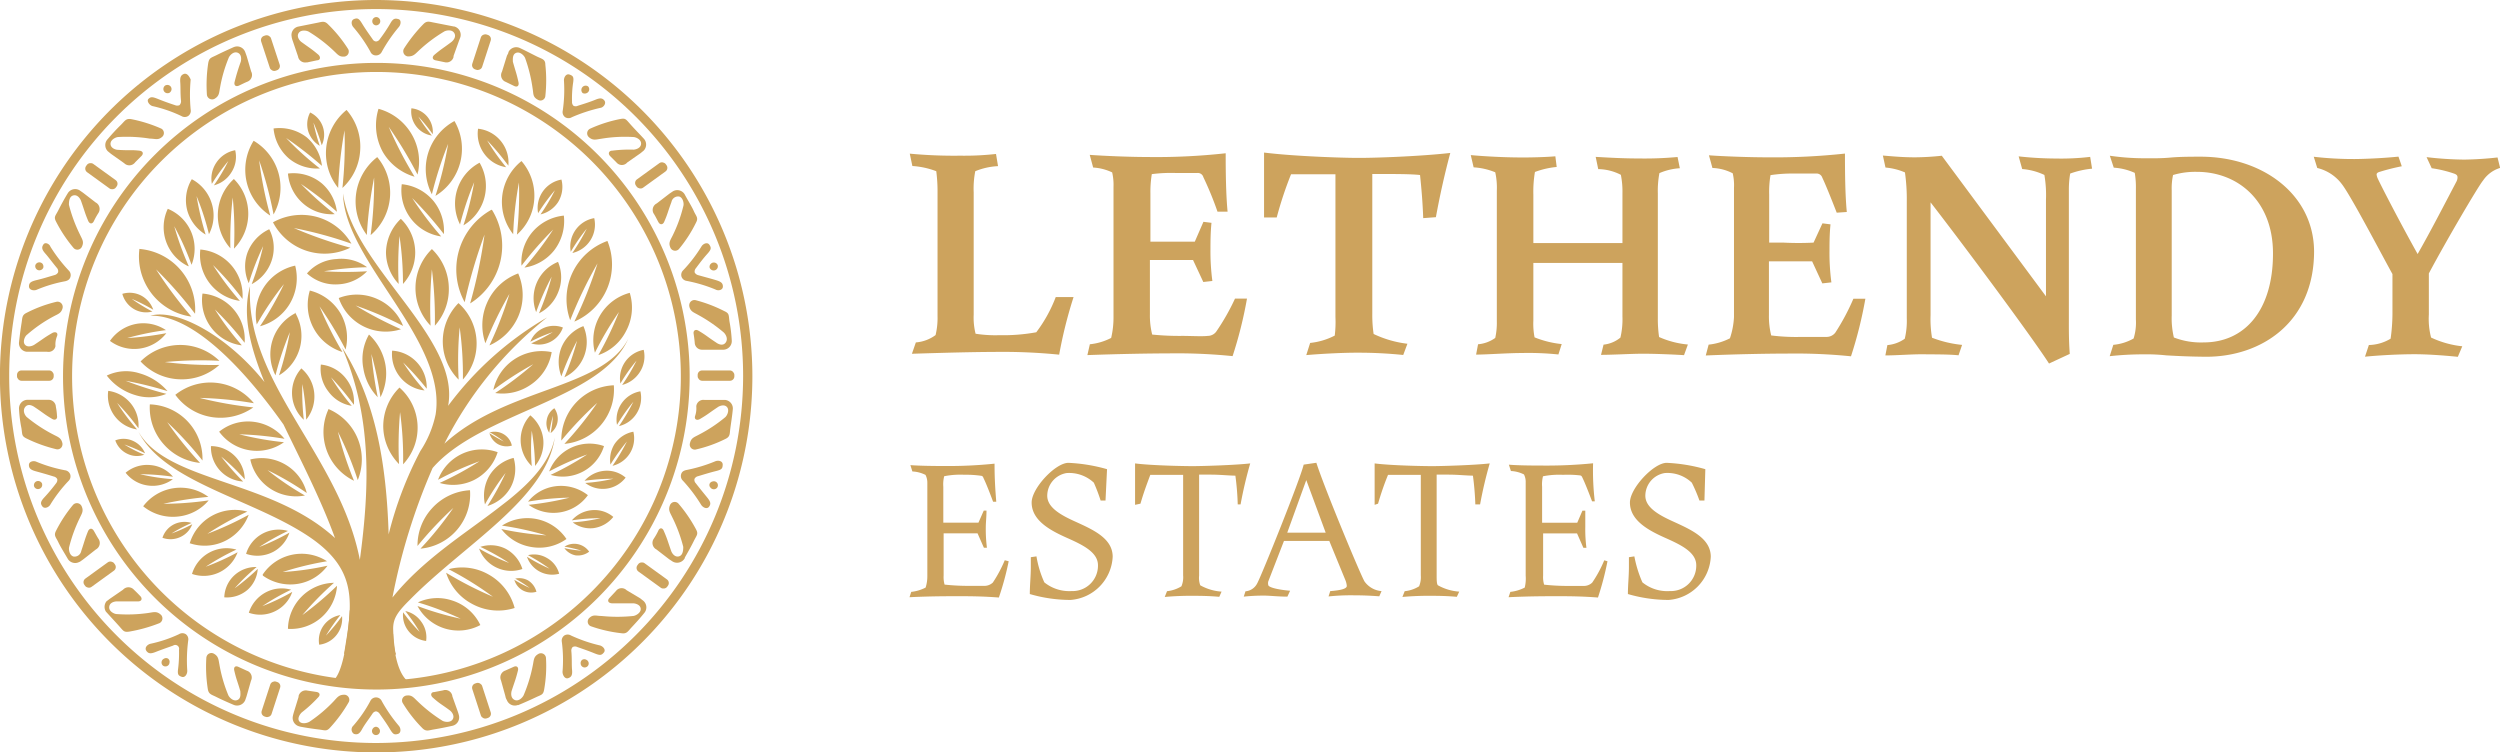 <svg xmlns="http://www.w3.org/2000/svg" viewBox="0 0 394.25 118.65"><defs><style>.cls-1{fill:#cda35d}</style></defs><g id="Слой_2"><g id="Layer_1"><g id="Слой_2-2"><g id="Layer_1-2"><path class="cls-1" d="M163.42 52.4a29.42 29.42 0 0 1-5.85.46 20.11 20.11 0 0 1-3.72-.23 10.41 10.41 0 0 1-.3-3V30.34a14.13 14.13 0 0 1 .25-3.34 10.77 10.77 0 0 1 3.59-.8l-.32-1.92a44.45 44.45 0 0 1-5.65.27 73.83 73.83 0 0 1-7.95-.32l.41 1.95a12.85 12.85 0 0 1 3.77.82 25.15 25.15 0 0 1 .2 3.36v19.48a11.55 11.55 0 0 1-.31 3 6 6 0 0 1-3.11 1.16l-.62 1.79c4.84-.16 10.08-.29 12.9-.29a89.84 89.84 0 0 1 10.32.43 70.9 70.9 0 0 1 2.27-9.08h-2.81a22.37 22.37 0 0 1-3.07 5.55zm28.37-.09a1.66 1.66 0 0 1-1.32.66c-.88.11-2.7 0-4 0a42.09 42.09 0 0 1-4.77-.21 12.28 12.28 0 0 1-.36-3.2V41h6.8l1.62 3.47 1.43-.16a35.34 35.34 0 0 1-.3-5c0-1 0-2.59.16-4.17l-1.27-.16-1.36 3.13h-7v-7.6a17.33 17.33 0 0 1 .22-3.05 23.75 23.75 0 0 1 3.77-.18h3.41a.9.9 0 0 1 .95.66 52.41 52.41 0 0 1 2.23 5.44h1.59c-.25-2.65-.3-6-.3-9.21a100.26 100.26 0 0 1-12.37.59c-2.7 0-7.05-.18-9.07-.34l.54 2a8 8 0 0 1 3 .77 8.7 8.7 0 0 1 .21 2.27v20.47a14.07 14.07 0 0 1-.37 3.36 9.34 9.34 0 0 1-3.36 1l-.39 1.71c4.79-.18 10-.27 12.78-.27a87 87 0 0 1 10.12.43 65.74 65.74 0 0 0 2.27-9.07h-1.89a35 35 0 0 1-2.97 5.22zm18.7.61a10.82 10.82 0 0 1-3.88 1.16L206 56c2.84-.25 6.4-.4 8.29-.38a68.81 68.81 0 0 1 7 .36l.66-1.77a17.09 17.09 0 0 1-5.33-1.54 20.23 20.23 0 0 1-.21-3.11V27.44H218c2 0 4.53 0 5.94.16.21 2 .41 4.22.5 6.8l2-.15c.61-3.36 1.38-6.81 2.27-10.13-4.84.55-12.17.8-14.66.78-2.09 0-9.78-.23-14.71-.84v10.23h2a58.41 58.41 0 0 1 2.26-6.81h7V50a17.54 17.54 0 0 1-.11 2.92zm31.32-2.38v-9.08h14.05v8.47a12.7 12.7 0 0 1-.32 3.31 5 5 0 0 1-2.66 1.11l-.4 1.61c1.88 0 4.83-.18 6.62-.18s4.84.12 6.47.23l.61-1.68a14.36 14.36 0 0 1-4.54-1.18 19.41 19.41 0 0 1-.2-2.95V30.5a15 15 0 0 1 .25-3.2 9.67 9.67 0 0 1 3.22-.77l-.36-1.77a56.63 56.63 0 0 1-6.11.23c-2.45 0-4.53-.12-6.8-.25l.4 1.93a8 8 0 0 1 3.57.9 13.52 13.52 0 0 1 .25 2.91v7.85h-14.05v-7.65a18.49 18.49 0 0 1 .25-3.56 13.37 13.37 0 0 1 3.43-.79l-.21-1.68c-1.47.13-4 .2-5.56.18-2.27 0-5.54-.16-7.78-.37l.45 1.93a10.58 10.58 0 0 1 3.41.78 11.31 11.31 0 0 1 .25 2.9v20.61a11 11 0 0 1-.25 2.61 5.43 5.43 0 0 1-2.71 1l-.31 1.63c1.68 0 5-.25 7.24-.25a45.87 45.87 0 0 1 5.74.23l.52-1.64A15.73 15.73 0 0 1 242 53.2a11.33 11.33 0 0 1-.19-2.66zm31 2.81a9.51 9.51 0 0 1-3.36 1l-.45 1.71c4.79-.21 10-.3 12.77-.3a87 87 0 0 1 10.13.43 65.87 65.87 0 0 0 2.27-9.08h-1.89a34.87 34.87 0 0 1-2.86 5.36 1.73 1.73 0 0 1-1.31.66h-4a31.58 31.58 0 0 1-4.79-.23 12.33 12.33 0 0 1-.36-3.2v-8.49h6.81l1.61 3.48 1.43-.16a35.42 35.42 0 0 1-.3-5c0-1 0-2.59.16-4.15l-1.27-.16-1.4 3.04a46.44 46.44 0 0 1-4.72 0H279v-7.58a15.7 15.7 0 0 1 .21-3.06 22.49 22.49 0 0 1 3.76-.25h3.41a.94.94 0 0 1 1 .66c.46.93 1.46 3.42 2.27 5.51l1.59-.11c-.25-2.63-.29-5.95-.29-9.21a104.34 104.34 0 0 1-12.37.59c-2.68 0-7.06-.16-9.08-.32l.55 2a7.5 7.5 0 0 1 3.2.84 8.21 8.21 0 0 1 .2 2.27V50a12.38 12.38 0 0 1-.64 3.35zM324.24 25a55.27 55.27 0 0 1-5.9-.34l.56 2a9.88 9.88 0 0 1 3.5.93 18.9 18.9 0 0 1 .25 3.9v15.24l-16.43-22.17a41.67 41.67 0 0 1-4.18.25c-1.84 0-3.22-.12-5.11-.28l.41 1.89a9.9 9.9 0 0 1 3.07.77 29.93 29.93 0 0 1 .29 4.54V50.2a12 12 0 0 1-.32 3.22 5.56 5.56 0 0 1-2.74 1l-.32 1.63c1.84 0 4.18-.2 6-.18s4 0 5.54.16l.56-1.64a18 18 0 0 1-4.74-1.13 17.71 17.71 0 0 1-.23-3.56V31.91c5.09 6.56 15.89 21.08 18.68 25.42l3.27-1.52c-.16-2.27-.14-3.91-.14-5.79V30a14.51 14.51 0 0 1 .21-2.63 14 14 0 0 1 3.45-.77l-.3-1.86a39.1 39.1 0 0 1-5.38.26zm22.87-.29c-1.43 0-3.31 0-4.83.14s-2.86.11-4.11.11a38.33 38.33 0 0 1-5.45-.4l.62 1.88a9.53 9.53 0 0 1 3.31.82 13.51 13.51 0 0 1 .18 2.54v20.58a8.44 8.44 0 0 1-.36 3 7.93 7.93 0 0 1-3.2 1l-.57 1.79a48.29 48.29 0 0 1 5.24-.29 29.73 29.73 0 0 1 3.68.16c1.88.11 3.77.2 6.31.22 8.69 0 17-5.42 17-16.65-.07-8.95-8.1-14.87-17.82-14.9zM347.5 54a11.85 11.85 0 0 1-4.68-.78 13 13 0 0 1-.34-3.47v-19.7a10.07 10.07 0 0 1 .21-2.45 12.27 12.27 0 0 1 3.76-.5c6.43 0 12 4.54 12 12.86.01 8.9-4.39 14.04-10.95 14.04zm46.36-29.17c-1.72.2-3.46.31-5.19.34a54.07 54.07 0 0 1-6-.39l.81 1.75a19 19 0 0 1 3.57.86c.41.16.5.32.5.61a1.47 1.47 0 0 1-.21.71c-1.93 3.68-4.08 7.85-6.08 11.35-2.93-5.25-5.92-11.06-6.33-12a2 2 0 0 1-.14-.53c0-.2.14-.34.55-.45a33.54 33.54 0 0 1 3.42-.86l-.52-1.52c-2.84.29-5.94.38-7 .38a54.12 54.12 0 0 1-6.36-.36l.55 1.77a6.87 6.87 0 0 1 3.86 2.52c1.47 1.88 6.33 11.21 8 14.21v6.35a29.06 29.06 0 0 1-.29 3.84 6.92 6.92 0 0 1-3.43 1l-.61 1.84c2.09-.21 5.29-.39 7.83-.39 1.84 0 4.33.16 6.81.41l.7-1.66a15.3 15.3 0 0 1-4.92-1.38 11.7 11.7 0 0 1-.35-3.63v-6.48c2.61-4.93 7.83-13.82 8.54-14.64a5 5 0 0 1 2.7-2zM159.07 88.51a45.14 45.14 0 0 1-1.55 5.72c-2.09-.16-3.86-.21-6.22-.21-1.86 0-4.53 0-7.87.16l.27-.84a6.48 6.48 0 0 0 2.27-.68 5.86 5.86 0 0 0 .27-1.86V76.09a2.65 2.65 0 0 0-.29-1.2 5.13 5.13 0 0 0-2.07-.54l-.31-1c1.4.11 3.63.14 5.42.14a71 71 0 0 0 7.85-.37c0 2.41.12 4.13.27 6h-.5c-.47-1.28-1.11-2.91-1.49-3.68-.12-.32-.21-.39-.41-.41a16.51 16.51 0 0 0-2.63-.16 13 13 0 0 0-3.18.23 5.14 5.14 0 0 0-.14 1.66v5.67h5.54l.84-1.91h.43c0 1-.11 1.93-.11 2.57a22.6 22.6 0 0 0 .18 3.29h-.48l-1-2.27h-5.35v6.65a4.33 4.33 0 0 0 .15 1.43 34.48 34.48 0 0 0 3.93.2h2.27a1.94 1.94 0 0 0 1.41-.52 20.51 20.51 0 0 0 1.88-3.52zm15.27-9.58h-.77a28 28 0 0 0-1.07-2.81 5.71 5.71 0 0 0-4.29-1.52 3.64 3.64 0 0 0-3.06 3.58c0 1.91 2.27 3.11 4.54 4.13 2.74 1.25 5.78 2.61 5.78 5.49a7.18 7.18 0 0 1-6.65 6.81 22.92 22.92 0 0 1-6.42-.93c0-1.43.16-2.81.16-4.24v-1.57l.89-.13a16.44 16.44 0 0 0 1.24 4.1 6.26 6.26 0 0 0 4.31 1.37 4 4 0 0 0 4.15-3.93v-.14c0-2-2.27-3.15-4.76-4.26s-5.7-2.68-5.7-5.63c0-2.27 3.77-6.26 5.79-6.26a26.31 26.31 0 0 1 6.1 1zm4.66.68v-6.53c2.64.34 7.77.43 9.08.43s6.54-.14 9.08-.43a66.21 66.21 0 0 0-1.52 6.46h-.45a42.15 42.15 0 0 0-.37-4.53c-.91 0-2.47-.16-3.79-.16h-1.93v15.93a3.43 3.43 0 0 0 .18 1.52 8 8 0 0 0 3.36 1l-.36.82c-1.5-.14-3-.16-3.9-.16a46.19 46.19 0 0 0-4.7.18l.36-.91a5.38 5.38 0 0 0 2.27-.77 3.61 3.61 0 0 0 .27-1.72V74.89h-5.18c-.66 1.77-1.07 2.88-1.55 4.54zm30.63 5.7h-7.15l-2.48 6.4a1.14 1.14 0 0 0 0 .52c0 .48 2.06.82 3.45.93l-.43.93c-1.34 0-2.82-.16-3.54-.16a28.61 28.61 0 0 0-3.34.16l.27-.84a2.28 2.28 0 0 0 1.85-1.25c.73-1.34 6.81-16.48 7.33-18.73l2-.29c1.27 4 7.06 17.9 7.61 18.74a3.68 3.68 0 0 0 2.67 1.5l-.36.82a50.92 50.92 0 0 0-4-.16 33.39 33.39 0 0 0-4 .18l.27-.84c1.63-.13 2.61-.36 2.61-.82a3 3 0 0 0-.23-.93zM203 84h6.06L206 75.71zm13.78-4.39v-6.53c2.65.34 7.76.43 9.08.43s6.53-.14 9.07-.43a66.21 66.21 0 0 0-1.52 6.46h-.75a44.73 44.73 0 0 0-.38-4.53c-.91 0-2.45-.16-3.79-.16h-1.93v15.93c0 .61 0 1.34.2 1.52a8 8 0 0 0 3.36 1l-.38.82c-1.48-.14-3-.16-3.88-.16a46.19 46.19 0 0 0-4.7.18l.36-.91a5.25 5.25 0 0 0 2.27-.77 3.73 3.73 0 0 0 .27-1.72V74.89h-5.17a43.49 43.49 0 0 0-1.57 4.54zm36.72 8.9a46.77 46.77 0 0 1-1.5 5.72c-2.09-.16-3.86-.21-6.22-.21-1.89 0-4.54 0-7.88.16l.28-.84a6.48 6.48 0 0 0 2.27-.68 5.94 5.94 0 0 0 .15-1.88V76.09a2.56 2.56 0 0 0-.27-1.27 5.08 5.08 0 0 0-2.06-.54l-.32-1c1.38.12 3.63.14 5.42.14a73.71 73.71 0 0 0 7.86-.36 40.64 40.64 0 0 0 .27 6h-.43c-.48-1.27-1.12-2.91-1.5-3.68-.14-.32-.21-.38-.41-.41a16.86 16.86 0 0 0-2.66-.09 13 13 0 0 0-3.17.23 5.14 5.14 0 0 0-.14 1.66v5.67h5.54l.82-1.91h.45v2.57a22.6 22.6 0 0 0 .18 3.29h-.48l-1-2.27h-5.35v6.65a4.09 4.09 0 0 0 .16 1.43 34.19 34.19 0 0 0 3.92.2h2.27a1.89 1.89 0 0 0 1.39-.52 19.26 19.26 0 0 0 1.9-3.52zm15.29-9.58H268a24 24 0 0 0-1.2-2.81 5.57 5.57 0 0 0-4.27-1.52 3.64 3.64 0 0 0-3.06 3.58c0 1.91 2.27 3.11 4.54 4.13 2.72 1.25 5.78 2.61 5.78 5.49a7.18 7.18 0 0 1-6.64 6.81 22.93 22.93 0 0 1-6.43-.93c0-1.43.16-2.81.16-4.24v-1.57l.86-.13a18.38 18.38 0 0 0 1.27 4.1 6.21 6.21 0 0 0 4.34 1.37 4 4 0 0 0 4.15-3.93v-.14c0-2-2.27-3.15-4.76-4.26s-5.7-2.68-5.7-5.63c0-2.27 3.77-6.26 5.79-6.26a26.31 26.31 0 0 1 6.1 1zM9.94 59.3A49.41 49.41 0 1 0 59.37 9.92 49.45 49.45 0 0 0 9.94 59.3zm49.38-47.95A48 48 0 1 1 11.37 59.3a48 48 0 0 1 47.95-47.95z"/><path class="cls-1" d="M59.32 0a59.33 59.33 0 1 0 59.33 59.32A59.38 59.38 0 0 0 59.32 0zm0 117.17a57.87 57.87 0 1 1 57.87-57.87 57.93 57.93 0 0 1-57.87 57.87z"/><path class="cls-1" d="M59.3 4a.69.69 0 0 0 .57-.31.66.66 0 0 0-.22-.91.63.63 0 0 0-.33-.09.65.65 0 0 0-.61.7.65.65 0 0 0 .09.3.62.62 0 0 0 .5.31zm-7.56-.16c-.59-.62-1-.37-1.79-.23L47 4.2a1.35 1.35 0 0 0-1 1.61v.05a3.73 3.73 0 0 0 .18.63L47 8.9a1.13 1.13 0 0 0 1.3.94h.15L50 9.51c.52 0 .61-.52.2-.89-1.13-.95-1.2-.93-2.67-2-.28-.2-.8-.84-.43-1.41s1.29-.4 1.61-.2a23.1 23.1 0 0 1 3.92 3c.62.57.87 1 1.71.91a.79.79 0 0 0 .66-.84.66.66 0 0 0-.11-.36 21.21 21.21 0 0 0-3.15-3.88z"/><path class="cls-1" d="M62.77 3c-.54-.16-.84 0-1.25.75a24.56 24.56 0 0 1-1.63 2.43.74.74 0 0 1-.57.36.66.66 0 0 1-.56-.36c-.66-.93-1.14-1.61-1.64-2.43s-.72-.96-1.27-.75-.45.91-.14 1.27a22.83 22.83 0 0 1 2.71 3.9.92.92 0 0 0 .88.57 1 1 0 0 0 .91-.57 24.09 24.09 0 0 1 2.68-3.9c.36-.41.43-1.18-.12-1.27zm8.81 1.18l-3-.59c-.84-.14-1.23-.39-1.82.22a24 24 0 0 0-3.06 3.86.83.83 0 0 0 .3 1.12.8.8 0 0 0 .34.11c.84 0 1.09-.34 1.7-.91A23.18 23.18 0 0 1 70 5c.31-.21 1.25-.41 1.63.2s-.16 1.2-.45 1.43c-1.46 1.09-1.55 1.07-2.66 2-.43.36-.34.8.21.89l1.4.29A1.14 1.14 0 0 0 71.52 9a.75.75 0 0 0 0-.16l.86-2.4c.08-.2.16-.41.23-.61a1.36 1.36 0 0 0-1-1.66zM26.8 14.57a.67.67 0 0 0 .25-.59.65.65 0 0 0-.72-.58.63.63 0 0 0-.3.1.68.68 0 0 0-.14.93.66.66 0 0 0 .93.14zm-6.1 4.22c-.84-.14-1 .27-1.59.86A30.69 30.69 0 0 0 17 21.92a1.37 1.37 0 0 0 0 1.93l.5.41 2.09 1.48a1.13 1.13 0 0 0 1.6 0 .53.53 0 0 0 .12-.14l1-1c.39-.4.21-.79-.34-.84-1.47-.16-1.52 0-3.36-.13-.36 0-1.16-.25-1.18-.93s.84-1.07 1.2-1.09a22.93 22.93 0 0 1 5 .25c.82 0 1.28.29 1.91-.25a.8.8 0 0 0 .14-1.12.7.7 0 0 0-.32-.24 22.28 22.28 0 0 0-4.66-1.46z"/><path class="cls-1" d="M29 11.66c-.52.21-.63.57-.57 1.37s0 1.77.12 2.9a.88.88 0 0 1-.25.66.89.89 0 0 1-.68 0c-1.09-.36-1.86-.64-2.75-1s-1.11-.32-1.45 0 .13 1 .63 1.14a21.37 21.37 0 0 1 4.54 1.56 1 1 0 0 0 1.09 0 1 1 0 0 0 .39-1 25 25 0 0 1 0-4.74c-.18-.43-.54-1.07-1.07-.89zm7.88-4.24c-.91.41-1.82.82-2.72 1.27S33 9.1 32.84 9.94a22.79 22.79 0 0 0-.21 5 .82.82 0 0 0 .9.73.73.73 0 0 0 .35-.12c.71-.43.66-.91.82-1.72a22.41 22.41 0 0 1 1.36-4.7c.14-.37.75-1.07 1.41-.82s.59 1.07.5 1.43a30.31 30.31 0 0 0-.97 3.17c-.14.53.18.82.68.59s.87-.43 1.31-.61a1.14 1.14 0 0 0 .69-1.45.77.77 0 0 0-.07-.16l-.71-2.43-.22-.61A1.36 1.36 0 0 0 37 7.38zM6.83 42.21a.75.75 0 0 0-.14-.63.67.67 0 0 0-1.11.22.66.66 0 0 0 .46.81.65.65 0 0 0 .31 0 .66.66 0 0 0 .48-.4zm-2.61 7.11c-.77.36-.68.77-.82 1.63s-.29 2-.4 3a1.36 1.36 0 0 0 1.18 1.52h3.24a1.11 1.11 0 0 0 1.32-.85.5.5 0 0 0 0-.12A3.47 3.47 0 0 1 9 53c.21-.57-.29-.75-.77-.48-1.29.75-1.27.82-2.81 1.84-.3.2-1.07.48-1.48 0s0-1.36.34-1.59a22.19 22.19 0 0 1 4.18-2.88c.73-.39 1.2-.5 1.41-1.3a.83.83 0 0 0-.63-1 .91.91 0 0 0-.33 0 20.79 20.79 0 0 0-4.69 1.73z"/><path class="cls-1" d="M6.83 38.58c-.32.48-.18.84.34 1.43S8.28 41.42 9 42.28a.78.78 0 0 1 .16.66.84.84 0 0 1-.53.43c-1.09.32-1.88.57-2.81.79s-1.25.43-1.25 1 .73.73 1.18.55a21.78 21.78 0 0 1 4.54-1.36c.57-.14.73-.39.82-.69a1 1 0 0 0-.27-1 23.93 23.93 0 0 1-2.89-3.76c-.17-.48-.87-.77-1.12-.32zm3.81-8.03c-.52.86-1 1.74-1.45 2.63s-.75 1-.34 1.79a22 22 0 0 0 2.75 4.13.79.79 0 0 0 1.34-.25c.34-.75 0-1.13-.34-1.88a23.47 23.47 0 0 1-1.73-4.68c0-.36 0-1.29.68-1.47s1.11.52 1.23.86c.61 1.73.56 1.79 1.13 3.16.23.5.66.54.91 0a11.54 11.54 0 0 1 .7-1.25 1.16 1.16 0 0 0-.31-1.59l-.12-.07-2-1.54-.56-.39a1.37 1.37 0 0 0-1.86.5zM6.65 76.3a.68.68 0 0 0-.5-.43.65.65 0 0 0-.78.5.65.65 0 0 0 0 .31.65.65 0 0 0 .84.41.66.66 0 0 0 .41-.84zm2.18 7.42c-.39.75 0 1 .36 1.77s1 1.77 1.48 2.61a1.36 1.36 0 0 0 1.85.51h.05l.55-.39 2-1.57a1.15 1.15 0 0 0 .48-1.56.41.41 0 0 0-.07-.11c-.31-.5-.43-.75-.72-1.25s-.68-.43-.91 0c-.55 1.36-.5 1.43-1.09 3.17a1.08 1.08 0 0 1-1.2.87c-.66-.16-.8-1.12-.71-1.48a23.27 23.27 0 0 1 1.66-4.56c.34-.75.66-1.13.32-1.88a.82.82 0 0 0-1.07-.44.86.86 0 0 0-.29.21 21.49 21.49 0 0 0-2.69 4.1z"/><path class="cls-1" d="M4.56 73.33c0 .56.34.79 1.11 1s1.73.48 2.82.82a.82.82 0 0 1 .54.4.82.82 0 0 1-.18.66A27.7 27.7 0 0 1 7 78.43c-.64.68-.64 1-.32 1.43s1 .16 1.25-.27a22.25 22.25 0 0 1 2.88-3.75 1 1 0 0 0 .27-1 1 1 0 0 0-.84-.68A23.05 23.05 0 0 1 5.7 72.8c-.41-.18-1.14-.04-1.14.53zM3 64.52a20.51 20.51 0 0 0 .38 3c.16 1 0 1.24.8 1.63a22.46 22.46 0 0 0 4.65 1.68.79.79 0 0 0 1-.59.74.74 0 0 0 0-.39c-.2-.81-.68-.93-1.4-1.31a23.31 23.31 0 0 1-4.16-2.73c-.29-.22-.77-1-.31-1.61s1.18-.22 1.49 0c1.5 1 1.5 1.11 2.77 1.86.48.3.87 0 .77-.47a9.14 9.14 0 0 0-.18-1.43 1.14 1.14 0 0 0-1.16-1.11H4.27A1.36 1.36 0 0 0 3 64.52zm23.51 39.35a.61.61 0 0 0-.64 0 .66.66 0 0 0-.34.87.61.61 0 0 0 .18.24.66.66 0 0 0 .92-.17.67.67 0 0 0 .1-.3.62.62 0 0 0-.22-.64zm6.26 4.79c.14.84.57.86 1.34 1.25s1.82.86 2.75 1.25a1.39 1.39 0 0 0 1.81-.74l.21-.61.7-2.46a1.13 1.13 0 0 0-.5-1.52l-.16-.06-1.29-.59c-.5-.25-.82 0-.68.59.34 1.45.43 1.45.95 3.22 0 .34.16 1.16-.48 1.41s-1.29-.44-1.43-.8a22.56 22.56 0 0 1-1.38-4.76c-.16-.82-.14-1.32-.84-1.73a.8.8 0 0 0-1.1.23.91.91 0 0 0-.13.38 22.74 22.74 0 0 0 .23 4.94z"/><path class="cls-1" d="M23.1 102.67c.34.45.73.43 1.46.14s1.67-.62 2.74-1a.61.61 0 0 1 .93.66 20.35 20.35 0 0 1-.13 2.9c-.14 1 0 1.16.54 1.36s.93-.45.89-1a24 24 0 0 1 .15-4.72 1 1 0 0 0-.38-1 1 1 0 0 0-1.07 0 20.72 20.72 0 0 1-4.54 1.52c-.43.12-.97.6-.59 1.14zm-6.4-6.22c.68.75 1.36 1.48 2.07 2.27s.75 1 1.59.89a24.17 24.17 0 0 0 4.79-1.34.83.83 0 0 0 .39-1.09.71.71 0 0 0-.21-.27c-.62-.55-1.09-.37-1.91-.25a22.94 22.94 0 0 1-5 .18c-.36 0-1.25-.39-1.2-1.11s.84-.89 1.2-.89h3.36c.54 0 .73-.43.34-.84s-.59-.61-1-1a1.15 1.15 0 0 0-1.63-.09.38.38 0 0 0-.09.09l-2.11 1.45-.5.38a1.42 1.42 0 0 0-.09 1.62zm42.6 18.16a.65.65 0 0 0-.54.34.63.63 0 0 0 .19.87.56.56 0 0 0 .33.1.62.62 0 0 0 .64-.62.6.6 0 0 0-.1-.35.67.67 0 0 0-.52-.34zm7.29.2c.59.61 1 .36 1.79.23s2-.36 3-.59a1.36 1.36 0 0 0 1-1.61 6.13 6.13 0 0 0-.18-.61l-.86-2.41a1.11 1.11 0 0 0-1.25-1 .65.65 0 0 0-.2.05l-1.41.27c-.55 0-.64.52-.21.88 1.12 1 1.21.93 2.66 2 .3.22.82.86.45 1.43s-1.31.4-1.63.2a23.59 23.59 0 0 1-3.9-3.06c-.62-.57-.87-1-1.68-.91a.8.8 0 0 0-.77.82.79.79 0 0 0 .13.4 21.18 21.18 0 0 0 3.06 3.91z"/><path class="cls-1" d="M55.83 115.74c.54.16.86 0 1.27-.75s1-1.49 1.63-2.43a.76.76 0 0 1 .57-.38.84.84 0 0 1 .57.38c.66.94 1.13 1.59 1.63 2.43s.71.91 1.25.75.48-.91.14-1.29a23.5 23.5 0 0 1-2.68-3.88 1 1 0 0 0-.91-.59 1 1 0 0 0-.91.59 20.63 20.63 0 0 1-2.68 3.88.81.81 0 0 0 .12 1.29zm-8.56-1.16c1 .19 2 .34 3 .46s1.22.34 1.79-.3a22.17 22.17 0 0 0 2.93-4 .8.8 0 0 0-.31-1.08.7.7 0 0 0-.4-.1c-.81 0-1.06.38-1.63 1a22.42 22.42 0 0 1-3.79 3.22c-.32.23-1.23.48-1.64 0s.12-1.22.39-1.45a20.61 20.61 0 0 0 2.54-2.33c.41-.38.3-.79-.24-.88l-1.41-.21a1.17 1.17 0 0 0-1.41.84.68.68 0 0 0 0 .14l-.75 2.43c-.06.21-.12.42-.16.63a1.37 1.37 0 0 0 1.07 1.61zm44.55-10.53a.63.63 0 0 0-.25.59.64.64 0 0 0 .66.62.7.7 0 0 0 .34-.12.62.62 0 0 0 .15-.88.66.66 0 0 0-.29-.23.63.63 0 0 0-.61.02zM98 99.86c.84.13 1-.28 1.59-.91s1.37-1.48 2-2.27a1.36 1.36 0 0 0-.12-1.92l-.52-.41-2.13-1.27a1.12 1.12 0 0 0-1.58 0l-.13.15-1 1.07c-.38.41-.2.79.36.84h3.34c.36 0 1.18.2 1.23.86s-.82 1.11-1.18 1.14a24.57 24.57 0 0 1-5 0c-.81 0-1.27-.28-1.88.27a.8.8 0 0 0-.12 1.12.79.79 0 0 0 .35.24A21.76 21.76 0 0 0 98 99.86z"/><path class="cls-1" d="M89.62 106.94c.55-.19.66-.57.59-1.34s0-1.8-.11-2.93a.79.79 0 0 1 .22-.64.81.81 0 0 1 .71 0c1.06.37 1.84.64 2.72 1s1.11.32 1.48-.13-.16-1-.64-1.12a23.65 23.65 0 0 1-4.54-1.56 1 1 0 0 0-1.06 0 1 1 0 0 0-.39 1 21.89 21.89 0 0 1 .11 4.72c0 .54.39 1.2.91 1zm-7.9 4.26c.93-.38 1.84-.79 2.75-1.22s1.2-.39 1.34-1.23a21 21 0 0 0 .29-5 .79.79 0 0 0-.84-.73.71.71 0 0 0-.38.12c-.71.41-.68.89-.84 1.7a23.26 23.26 0 0 1-1.45 4.77c-.14.34-.78 1.07-1.43.77s-.57-1.07-.48-1.41c.57-1.74.63-1.77 1-3.22.13-.52-.18-.82-.68-.59l-1.32.59a1.14 1.14 0 0 0-.72 1.43l.06.16.68 2.45a1.63 1.63 0 0 0 .23.61 1.34 1.34 0 0 0 1.73.78zm30.19-34.92a.56.56 0 0 0 .13.61.66.66 0 0 0 .96.11.56.56 0 0 0 .18-.27.63.63 0 0 0-.77-.81.65.65 0 0 0-.5.36zm2.49-7.06c.77-.36.66-.8.77-1.64s.3-2 .39-3a1.35 1.35 0 0 0-1.19-1.51h-3.26a1.13 1.13 0 0 0-1.3.94 1 1 0 0 0 0 .17 3.62 3.62 0 0 1-.19 1.41c-.18.57.3.77.78.48 1.27-.75 1.27-.84 2.79-1.86.29-.21 1.06-.5 1.47 0s0 1.36-.32 1.61a22.93 22.93 0 0 1-4.15 2.74c-.72.39-1.2.5-1.38 1.32a.79.79 0 0 0 .56 1 .74.74 0 0 0 .39 0 20.77 20.77 0 0 0 4.64-1.66z"/><path class="cls-1" d="M111.84 79.88c.32-.45.18-.81-.32-1.43s-1.13-1.38-1.81-2.26a.74.74 0 0 1-.19-.66.8.8 0 0 1 .55-.43c1.06-.32 1.86-.57 2.79-.8s1.09-.38 1.11-1-.7-.75-1.18-.55a23.77 23.77 0 0 1-4.54 1.37c-.59.13-.75.38-.84.68a1 1 0 0 0 .28 1 24.15 24.15 0 0 1 2.85 3.76c.3.51.98.8 1.3.32zM108 87.92c.49-.86 1-1.75 1.43-2.63s.74-1.05.34-1.8a22.4 22.4 0 0 0-2.77-4.06.79.79 0 0 0-1.12-.08.77.77 0 0 0-.22.31c-.32.77 0 1.16.34 1.88a23.1 23.1 0 0 1 1.75 4.7c0 .36 0 1.32-.68 1.5s-1.12-.53-1.23-.87c-.61-1.72-.57-1.79-1.16-3.15-.2-.5-.63-.57-.88 0a8.84 8.84 0 0 1-.71 1.25 1.17 1.17 0 0 0 .31 1.61l.12.07 2 1.54.55.36A1.38 1.38 0 0 0 108 88zm3.91-45.71a.68.68 0 0 0 .5.43.66.66 0 0 0 .78-.5.8.8 0 0 0 0-.31.66.66 0 0 0-.85-.39.68.68 0 0 0-.26.18.64.64 0 0 0-.17.59zm-2.14-7.12c.41-.75 0-1-.34-1.77s-1-1.8-1.45-2.66a1.36 1.36 0 0 0-1.86-.49l-.55.37-2 1.54a1.14 1.14 0 0 0-.53 1.52 1.4 1.4 0 0 0 .1.16c.3.5.41.75.68 1.25s.71.43.91 0c.59-1.36.52-1.43 1.16-3.16a1.07 1.07 0 0 1 1.2-.86c.64.16.79 1.14.68 1.48a22.29 22.29 0 0 1-1.7 4.69c-.36.73-.68 1.12-.36 1.86a.81.81 0 0 0 1.06.46.75.75 0 0 0 .3-.21 20.71 20.71 0 0 0 2.7-4.18z"/><path class="cls-1" d="M114 45.18c0-.56-.34-.77-1.09-1s-1.72-.48-2.81-.79a.86.86 0 0 1-.55-.43.83.83 0 0 1 .19-.66c.68-.91 1.18-1.57 1.81-2.27s.64-.95.32-1.43-1-.16-1.25.27a22.78 22.78 0 0 1-2.88 3.75 1 1 0 0 0-.27 1 1 1 0 0 0 .84.68 23.16 23.16 0 0 1 4.53 1.36c.43.25 1.16.09 1.16-.48zm1.4 8.52a23.29 23.29 0 0 0-.36-3c-.14-1 0-1.27-.8-1.63a22.17 22.17 0 0 0-4.53-1.73.82.82 0 0 0-1 .64.87.87 0 0 0 0 .36c.18.8.68.91 1.39 1.32a23.93 23.93 0 0 1 4 2.74c.29.25.79 1 .34 1.62s-1.21.22-1.5 0c-1.52-1-1.52-1.12-2.79-1.87-.48-.29-.84 0-.77.46s.13.86.18 1.43a1.14 1.14 0 0 0 1.16 1.11h3.38a1.36 1.36 0 0 0 1.3-1.45zM91.89 14.68a.72.72 0 0 0 .64 0 .66.66 0 0 0 .34-.86.6.6 0 0 0-.14-.2.67.67 0 0 0-.94.2.56.56 0 0 0-.1.27.65.65 0 0 0 .2.59zM86 10.19c0-.86-.54-.89-1.31-1.27S82.9 8 82 7.58a1.36 1.36 0 0 0-1.82.64c0 .21-.18.41-.25.61l-.77 2.48a1.13 1.13 0 0 0 .45 1.54l.16.07 1.29.63c.5.25.82 0 .71-.56-.32-1.46-.39-1.48-.89-3.25 0-.34-.11-1.18.53-1.41s1.27.48 1.4.82A24 24 0 0 1 84 14c.14.79 0 1.29.8 1.72a.77.77 0 0 0 1.2-.58 22.75 22.75 0 0 0 0-4.95z"/><path class="cls-1" d="M95.34 15.89c-.34-.46-.73-.46-1.45-.16s-1.68.61-2.77.95a.74.74 0 0 1-.68 0 .8.8 0 0 1-.23-.64 16.92 16.92 0 0 1 .16-2.92c.16-1 0-1.16-.55-1.36s-.93.45-.88 1a22.57 22.57 0 0 1-.2 4.72 1 1 0 0 0 .38 1 1 1 0 0 0 1.07 0A24.84 24.84 0 0 1 94.73 17c.41-.07.9-.64.61-1.11zm6.2 5.99c-.69-.75-1.39-1.45-2.12-2.27s-.77-1-1.61-.84a21.47 21.47 0 0 0-4.74 1.52.81.81 0 0 0-.4 1.08.89.89 0 0 0 .24.3c.64.53 1.09.32 1.91.21a22.56 22.56 0 0 1 5.06-.27c.36 0 1.25.36 1.22 1.06s-.84.91-1.18.93a21.28 21.28 0 0 0-3.36.16c-.54 0-.72.46-.34.86l1 1a1.1 1.1 0 0 0 1.56.14l.14-.14 2.08-1.45.5-.41a1.37 1.37 0 0 0 .04-1.88z"/><rect class="cls-1" x="110.02" y="58.42" width="5.79" height="1.63" rx=".7" ry=".7"/><rect class="cls-1" x="2.68" y="58.42" width="5.79" height="1.63" rx=".7" ry=".7"/><rect class="cls-1" x="99.8" y="26.85" width="5.79" height="1.63" rx=".7" ry=".7" transform="rotate(-35.9 102.693 27.657)"/><rect class="cls-1" x="12.82" y="89.8" width="5.79" height="1.63" rx=".7" ry=".7" transform="rotate(-35.9 15.718 90.618)"/><rect class="cls-1" x="15.17" y="24.89" width="1.63" height="5.79" rx=".7" ry=".7" transform="rotate(-54.1 15.986 27.78)"/><rect class="cls-1" x="102.11" y="87.86" width="1.63" height="5.79" rx=".7" ry=".7" transform="rotate(-54.1 102.924 90.751)"/><rect class="cls-1" x="73.04" y="7.41" width="5.79" height="1.63" rx=".7" ry=".7" transform="rotate(-71.98 75.933 8.227)"/><rect class="cls-1" x="39.83" y="109.46" width="5.79" height="1.63" rx=".7" ry=".7" transform="rotate(-71.98 42.723 110.276)"/><rect class="cls-1" x="41.87" y="5.51" width="1.63" height="5.79" rx=".7" ry=".7" transform="rotate(-18.2 42.563 8.51)"/><rect class="cls-1" x="75.12" y="107.61" width="1.63" height="5.79" rx=".7" ry=".7" transform="rotate(-18.02 75.932 110.505)"/><path class="cls-1" d="M17.07 61.64a5.38 5.38 0 0 0 4.54 6.08 34.56 34.56 0 0 1-3.14-4.18 35.57 35.57 0 0 1 3.36 4 5.43 5.43 0 0 0-1.09-3.77 5.51 5.51 0 0 0-3.67-2.13zm1.11 7.81a3.66 3.66 0 0 0 1.9 2.11 3.42 3.42 0 0 0 2.68.15 20.77 20.77 0 0 1-3.15-1.61 27.66 27.66 0 0 1 3.27 1.39A3.69 3.69 0 0 0 21 69.54a3.56 3.56 0 0 0-2.82-.09zm5.2 7.12a5.35 5.35 0 0 0 3.88-1 33.4 33.4 0 0 1-5.18-.79 39.32 39.32 0 0 1 5.2.4 5.18 5.18 0 0 0-3.47-1.83 5.28 5.28 0 0 0-4 1.2 5.33 5.33 0 0 0 3.57 2.02zm8.55-3.95a8.58 8.58 0 0 0-8.3-8.85 8.66 8.66 0 0 0 2.27 6.38A8.76 8.76 0 0 0 31.55 73a57.14 57.14 0 0 1-5.18-6.43 56.89 56.89 0 0 1 5.56 6.05zM19.81 60.05a58 58 0 0 1 6.61 1.63A9.15 9.15 0 0 0 22 58.87a7 7 0 0 0-5.16.36 8.83 8.83 0 0 0 4.54 3.09 7.13 7.13 0 0 0 4.86-.21 57.18 57.18 0 0 1-6.43-2.06zm21.56 35.54A34.52 34.52 0 0 1 45.91 93a5.36 5.36 0 0 0-3.95.39 5.53 5.53 0 0 0-2.72 3.24 5.35 5.35 0 0 0 4.24-.29 5.29 5.29 0 0 0 2.61-3 34 34 0 0 1-4.72 2.25zM22.58 79.84a7.41 7.41 0 0 0 5.56 1.61 7.26 7.26 0 0 0 4.77-2.54 50.39 50.39 0 0 1-7.15.54 54.83 54.83 0 0 1 7.1-1.09 7.38 7.38 0 0 0-10.28 1.48zm18.88 10.94a7.44 7.44 0 0 0 5.65 1.27 7.23 7.23 0 0 0 4.54-2.84 45.72 45.72 0 0 1-7.08 1 48.45 48.45 0 0 1 7-1.7 7.38 7.38 0 0 0-10.15 2.11zm9.65 7.76a4 4 0 0 0-.77 3.13 4.07 4.07 0 0 0 2.79-1.61 4.13 4.13 0 0 0 .81-2.9 28.64 28.64 0 0 1-2.54 3.08A30.74 30.74 0 0 1 53.67 97a4.08 4.08 0 0 0-2.56 1.54zM42.8 41.21a6.37 6.37 0 0 0-.34-5.06A6.66 6.66 0 0 0 39 39.92a6.42 6.42 0 0 0 .23 4.74 42.38 42.38 0 0 1 2.27-5.85 43.72 43.72 0 0 1-1.81 6 6.49 6.49 0 0 0 3.11-3.6zM29.87 85.65a7.31 7.31 0 0 0 5.76-.41 7.53 7.53 0 0 0 3.59-4.06 50 50 0 0 1-6.52 3 50.77 50.77 0 0 1 6.3-3.5 7.42 7.42 0 0 0-9.08 5zm22.8 6.26a7.4 7.4 0 0 0-7.26 7.26 7.3 7.3 0 0 0 7.74-6.8A51.66 51.66 0 0 1 47.68 97a50.17 50.17 0 0 1 4.99-5.09zM22 39.15a9.58 9.58 0 0 0 8.19 10.78 66.32 66.32 0 0 1-5.58-7.45 65.2 65.2 0 0 1 6.15 7A9.58 9.58 0 0 0 22 39.26zm9-8.22a40.43 40.43 0 0 1 1.95 6 6.3 6.3 0 0 0 .48-4.72 6.47 6.47 0 0 0-3.18-3.95 6.37 6.37 0 0 0-.7 5A6.52 6.52 0 0 0 32.43 37 47.19 47.19 0 0 1 31 30.93zm-8.65 15.73a3.94 3.94 0 0 0-3.06-.32 4 4 0 0 0 1.88 2.43 3.81 3.81 0 0 0 2.86.36 27.68 27.68 0 0 1-3.26-2 28.51 28.51 0 0 1 3.4 1.72 4 4 0 0 0-1.82-2.19zM38.6 75.6a5.35 5.35 0 0 0-5.33-5.25 5.41 5.41 0 0 0 5.08 5.59A39.08 39.08 0 0 1 34.88 72a32.17 32.17 0 0 1 3.72 3.6zm-.77-28.15a46.79 46.79 0 0 1-4.24-5.65 46.33 46.33 0 0 1 4.65 5.34 7.27 7.27 0 0 0-6.65-7.79 7.32 7.32 0 0 0 6.24 8.1zm-5.9-1.15A7.2 7.2 0 0 0 38 54.45h.13a44.78 44.78 0 0 1-4.24-5.65 50.91 50.91 0 0 1 4.69 5.26A7.25 7.25 0 0 0 32 46.3zm7.54 26.16a7.38 7.38 0 0 0 8.62 5.68 45.59 45.59 0 0 1-5.9-4 46.69 46.69 0 0 1 6.19 3.61 7.22 7.22 0 0 0-3.2-4.38 7.43 7.43 0 0 0-5.71-.91zm-4.91-4.38a7.38 7.38 0 0 0 10.22 1.66 49.7 49.7 0 0 1-7.06-1.25 50.63 50.63 0 0 1 7.15.71 7.45 7.45 0 0 0-4.72-2.66 7.23 7.23 0 0 0-5.59 1.54zM21.58 51.06a6.48 6.48 0 0 0-4.24 2.7 6.39 6.39 0 0 0 8.89-1.22 47.28 47.28 0 0 1-6.17.77 43.54 43.54 0 0 1 6.11-1.25 6.42 6.42 0 0 0-4.59-1zm6.92 8.76a8.77 8.77 0 0 0 6.09-2.27A60.22 60.22 0 0 1 26 57.1a57.4 57.4 0 0 1 8.6-.2 8.85 8.85 0 0 0-12.43.1 8.76 8.76 0 0 0 6.33 2.82zm-.86 2.43a8.8 8.8 0 0 0 6 3.56 9 9 0 0 0 6.31-1.56 60.55 60.55 0 0 1-8.47-1.5 58.53 58.53 0 0 1 8.56.84 8.85 8.85 0 0 0-12.35-1.36zM43.14 87a5.38 5.38 0 0 0 2.5-3 36.53 36.53 0 0 1-4.77 2.27 37.34 37.34 0 0 1 4.54-2.54 5.34 5.34 0 0 0-6.6 3.61 5.41 5.41 0 0 0 4.33-.34zm37.79-50.08a54.37 54.37 0 0 1 .91-8.14 59 59 0 0 1-.32 8.22 8.13 8.13 0 0 0 2.72-5.42 8.34 8.34 0 0 0-2-6.18 8.23 8.23 0 0 0-1.3 11.55zm-1.11-10.55a34.13 34.13 0 0 1-3-4.24 40 40 0 0 1 3.35 4 5.37 5.37 0 0 0-4.78-5.83 5.37 5.37 0 0 0 1.06 4.06 5.25 5.25 0 0 0 3.37 2.01zm-11.4 5.4a7.4 7.4 0 0 0-5.06-2.72 7.34 7.34 0 0 0 6.22 8.24A54.67 54.67 0 0 1 65 31.23a60 60 0 0 1 5 5.69 7.46 7.46 0 0 0-1.58-5.15zM87.51 30a29.23 29.23 0 0 1-2.27 3.81A4.51 4.51 0 0 0 88 31.89a4.58 4.58 0 0 0 .54-3.57 4.55 4.55 0 0 0-3.69 5.26v.05A30.45 30.45 0 0 1 87.51 30zm-15 5.54a48.13 48.13 0 0 1 2.27-6.81 48.43 48.43 0 0 1-1.7 6.81 7.22 7.22 0 0 0 2.55-9.88 7.29 7.29 0 0 0-3.07 9.76zm-4.4-4.9a58.42 58.42 0 0 1 2.56-7.95 56.41 56.41 0 0 1-2 8.2 8.69 8.69 0 0 0 3-11.8 8.61 8.61 0 0 0-3.56 11.55z"/><path class="cls-1" d="M62 99.13c0-1.59.68-2.61 2.63-4.54C73.12 85.94 86.13 78.7 87.49 69c-.77 3.85-3.66 6.94-7.4 9.94l-1.93 1.49c-5.24 4-11.62 8-16.27 13.8a96.63 96.63 0 0 1 6.33-20.42c7.67-8.81 26.6-10.72 30.86-20.39-4.1 8-19.31 7.65-29 16.55a59.66 59.66 0 0 1 16.2-19.91A51.7 51.7 0 0 0 70.67 64c2-10.69-15-22-16.57-33.49.14 10.59 16.43 23.1 14.6 34.83a16.68 16.68 0 0 1-2.41 5.79 58.16 58.16 0 0 0-5 13.14c-.34-10.94-2-21.13-7.36-29.5 4.77 11.09 4.36 22 2.82 33.52-3.21-16.58-18.15-27.9-17.31-43.17-1.27 4.54 0 9.55 2.27 15.13-5.72-7.19-13.8-11.66-18-10.46 6.08-.18 13.8 7 21 17.16 2.74 5.7 5.88 11.73 8.12 17.9-10.19-9.32-26.39-8.73-31-16.77C26 76.25 40.42 78.75 49.27 85c6.35 4.54 6.49 9.08 5.33 16l-.34 2.11a47.89 47.89 0 0 0 4.79.27 24.34 24.34 0 0 0 3.41-.16l-.14-.5a28 28 0 0 1-.32-3.59z"/><path class="cls-1" d="M94.23 41.53a66.13 66.13 0 0 1-3.66 9.19A9.81 9.81 0 0 0 95.79 38a9.76 9.76 0 0 0-5.87 12.5 69.08 69.08 0 0 1 4.31-8.97zm-1.05 38.94a4.73 4.73 0 0 0-3 1.59 30 30 0 0 1 4.54-.34 29.76 29.76 0 0 1-4.4.66 4.53 4.53 0 0 0 3.24.91 4.83 4.83 0 0 0 3.16-1.77 4.58 4.58 0 0 0-3.54-1.05zm-.65-44.41a33.67 33.67 0 0 1-2.27 3.84 4.59 4.59 0 0 0 3.45-5.5A4.55 4.55 0 0 0 90 39.66v.06a28.49 28.49 0 0 1 2.53-3.66zm2.65 38.2a4.74 4.74 0 0 0-3 1.56 33 33 0 0 1 4.54-.32 27.41 27.41 0 0 1-4.42.66 4.53 4.53 0 0 0 6.36-.84 4.54 4.54 0 0 0-3.48-1.06zM36 25.4a29 29 0 0 1-2.27 3.83 4.57 4.57 0 0 0 2.73-2 4.51 4.51 0 0 0 .63-3.54 4.55 4.55 0 0 0-3 2 4.51 4.51 0 0 0-.68 3.31A28.45 28.45 0 0 1 36 25.4zm-6.25 16.54a47.72 47.72 0 0 1-2.27-6.26 44.25 44.25 0 0 1 2.73 6.08 6.82 6.82 0 0 0-3.75-8.83A6.81 6.81 0 0 0 29.72 42zm10.9 47.77A35 35 0 0 1 37 92.78a32.4 32.4 0 0 1 3.47-3.36A5 5 0 0 0 37 90.69a4.93 4.93 0 0 0-1.63 3.51A5 5 0 0 0 39 93.05a4.89 4.89 0 0 0 1.65-3.34zm24.73-61.84A62.8 62.8 0 0 1 61.3 20a66 66 0 0 1 4.54 7.53 8.53 8.53 0 0 0-.84-6.22 8.68 8.68 0 0 0-5.31-4.15 8.75 8.75 0 0 0 .7 6.84 8.57 8.57 0 0 0 4.99 3.87zm-26.23 6.01a7.72 7.72 0 0 0-2.27-5.65 7.77 7.77 0 0 0-.55 10.92 58.35 58.35 0 0 1 .37-8 55.61 55.61 0 0 1 .2 8.06 7.86 7.86 0 0 0 2.25-5.33zm-1.7 53.22a37.1 37.1 0 0 1-5 2.27 37.45 37.45 0 0 1 4.83-2.7 5.68 5.68 0 0 0-7 3.84 5.69 5.69 0 0 0 7.2-3.45zm-10.4-2.97a23.18 23.18 0 0 1 3.16-1.66 3.76 3.76 0 0 0-2.7.18 3.61 3.61 0 0 0-1.89 2.16 3.69 3.69 0 0 0 2.86-.14 3.59 3.59 0 0 0 1.84-2 23.7 23.7 0 0 1-3.27 1.46zM42.62 34a60.24 60.24 0 0 1-1.75-8.71 61.26 61.26 0 0 1 2.27 8.53A8.61 8.61 0 0 0 40 22.2 8.59 8.59 0 0 0 42.62 34zm8.12-5.09a7 7 0 0 0-5.33-1.54 7 7 0 0 0 2.52 4.83 6.78 6.78 0 0 0 4.86 1.57A52.75 52.75 0 0 1 47.45 29a53.81 53.81 0 0 1 5.68 4.4 7.07 7.07 0 0 0-2.39-4.49zM50.43 23a29.37 29.37 0 0 1-1-3.67 30 30 0 0 1 1.31 3.58 3.88 3.88 0 0 0-1.83-5.17 3.93 3.93 0 0 0-.29 3A4.12 4.12 0 0 0 50.43 23zm-4.86 2a7 7 0 0 0 4.88 1.57 48.63 48.63 0 0 1-5.33-4.81 57 57 0 0 1 5.65 4.4 6.93 6.93 0 0 0-2.45-4.54 7 7 0 0 0-5.18-1.36A7.12 7.12 0 0 0 45.57 25zm22.54-3.62a24.83 24.83 0 0 1-2.14-3 24.46 24.46 0 0 1 2.27 2.79 3.74 3.74 0 0 0-3.36-4.09 3.83 3.83 0 0 0 3.23 4.3zm19.31 43a2.73 2.73 0 0 0-1.2 1.87 2.69 2.69 0 0 0 .4 2 24.38 24.38 0 0 1 .57-2.67 17.94 17.94 0 0 1-.36 2.72 2.78 2.78 0 0 0 1.09-1.77 2.87 2.87 0 0 0-.5-2.15zM45.64 48a7.9 7.9 0 0 0 .91-6.11 7.89 7.89 0 0 0-6.06 9.28 48.63 48.63 0 0 1 4.29-6.37A53.5 53.5 0 0 1 41 51.45 7.83 7.83 0 0 0 45.64 48zm22.47 32.18a8.65 8.65 0 0 0-2.27 5.92 59.22 59.22 0 0 1 5.65-6 53.28 53.28 0 0 1-5.18 6.42 8.6 8.6 0 0 0 7.81-9.21 8.71 8.71 0 0 0-6.01 2.87zM83.63 65.5a5.71 5.71 0 0 0 .23 8 34.65 34.65 0 0 1 0-5.58 38.45 38.45 0 0 1 .52 5.56 5.76 5.76 0 0 0 1.31-4 5.68 5.68 0 0 0-2.06-3.98zM77.18 75a6.26 6.26 0 0 0-.7 4.54 39.44 39.44 0 0 1 3.25-4.95 43.06 43.06 0 0 1-2.86 5.2A6.29 6.29 0 0 0 80.45 77a6.13 6.13 0 0 0 .55-4.79A6.22 6.22 0 0 0 77.18 75zm1.27-5a2.87 2.87 0 0 0 2.27.27 2.78 2.78 0 0 0-3.33-2.12h-.21a14.74 14.74 0 0 1 2.27 1.48 25.77 25.77 0 0 1-2.27-1.32A2.93 2.93 0 0 0 78.45 70zm20.86-23.82a7.73 7.73 0 0 0-5.49 9.44 50.54 50.54 0 0 1 3.79-6.42 53.77 53.77 0 0 1-3.25 6.8 7.66 7.66 0 0 0 4.38-3.81 7.84 7.84 0 0 0 .57-6.01zm1.07 10.69a29.57 29.57 0 0 1-2.27 3.84 4.71 4.71 0 0 0 2.77-2 4.53 4.53 0 0 0 .63-3.54 4.58 4.58 0 0 0-3.67 5.31 26.26 26.26 0 0 1 2.54-3.61zm-6.2 6.67A55.11 55.11 0 0 1 89 70a8.6 8.6 0 0 0 7.8-9.24 8.63 8.63 0 0 0-8.28 8.72 56.36 56.36 0 0 1 5.66-5.94zm2.09 9.72a29.89 29.89 0 0 1 2.59-3.63 33.54 33.54 0 0 1-2.27 3.83 4.45 4.45 0 0 0 3.29-5.38 4.57 4.57 0 0 0-3 2 4.71 4.71 0 0 0-.61 3.18zm3.61-9.9a33.67 33.67 0 0 1-2.27 3.84 4.51 4.51 0 0 0 2.74-1.93 4.61 4.61 0 0 0 .64-3.56A4.54 4.54 0 0 0 97.3 67a30.07 30.07 0 0 1 2.58-3.64zM86.83 74.89a6.81 6.81 0 0 0 8.42-4.54 6.82 6.82 0 0 0-8.65 4 44.33 44.33 0 0 1 6-2.68 46.13 46.13 0 0 1-5.77 3.22zM77 90.57a8.44 8.44 0 0 0-6.26-.81 52.37 52.37 0 0 1 7 4.35 58.49 58.49 0 0 1-7.39-3.79 8.44 8.44 0 0 0 4 4.86 8.58 8.58 0 0 0 6.81.7A8.57 8.57 0 0 0 77 90.57zm-5.69 4.13a7.29 7.29 0 0 0-5.41.3 46.65 46.65 0 0 1 6.75 2.57 48.37 48.37 0 0 1-6.81-2 7.32 7.32 0 0 0 9.91 3 7.39 7.39 0 0 0-4.44-3.87zm12-3.15a2.85 2.85 0 0 0-2.06-.3 21.87 21.87 0 0 1 2.27 1.46 23 23 0 0 1-2.41-1.27 2.77 2.77 0 0 0 3.42 1.9h.07a3 3 0 0 0-1.29-1.79zm5.22-36.74a6.24 6.24 0 0 0 0 4.54A42.33 42.33 0 0 1 91 53.74a41.83 41.83 0 0 1-2 5.76 6.16 6.16 0 0 0 3-8.07 6.1 6.1 0 0 0-3.47 3.38zM92.91 87a2.85 2.85 0 0 0-3.9-.79 19 19 0 0 1 2.68.63 18 18 0 0 1-2.69-.4 2.82 2.82 0 0 0 1.77 1.14 2.92 2.92 0 0 0 2.14-.58zm-6.65 1a4 4 0 0 0-3-.45 28.47 28.47 0 0 1 3.4 2.13 28.12 28.12 0 0 1-3.56-1.88 4.21 4.21 0 0 0 5.08 2.68A4 4 0 0 0 86.26 88zm-2.9-8.39a6.68 6.68 0 0 0 9.35-1.52 6.87 6.87 0 0 0-5.11-1.41 6.64 6.64 0 0 0-4.33 2.43 42.35 42.35 0 0 1 6.55-.63 45.47 45.47 0 0 1-6.46 1.13zm.31 6.63A7.36 7.36 0 0 0 89.33 85a7.41 7.41 0 0 0-10.17-2.11 49.53 49.53 0 0 1 7 1.54 49.93 49.93 0 0 1-7.1-1 7.46 7.46 0 0 0 4.61 2.81zm-5.51 3.2a5.39 5.39 0 0 0 4.22.29 5.42 5.42 0 0 0-2.7-3.22 5.3 5.3 0 0 0-3.93-.27 37.34 37.34 0 0 1 4.54 2.54 32.21 32.21 0 0 1-4.74-2.27 5.36 5.36 0 0 0 2.61 2.93zm-14.25 6.92a29.58 29.58 0 0 1 2.27 3.29 24.81 24.81 0 0 1-2.61-3.09 4.05 4.05 0 0 0 .81 2.91 4.15 4.15 0 0 0 2.82 1.61 4.13 4.13 0 0 0-.8-3.08 4.08 4.08 0 0 0-2.49-1.64zm14.57-25.05a7.38 7.38 0 0 0-9.4 4.35 49 49 0 0 1 6.54-2.92 48.4 48.4 0 0 1-6.29 3.42 7.48 7.48 0 0 0 5.4-.45 7.4 7.4 0 0 0 3.75-4.4zM60.44 67.4a8.63 8.63 0 0 0 2.49 5.79 59.63 59.63 0 0 1 .16-8.19 53.76 53.76 0 0 1 .48 8.22 8.43 8.43 0 0 0-.57-12.1 8.57 8.57 0 0 0-2.56 6.28zm.36-9.78a8.54 8.54 0 0 0-2.61-4.86 7.77 7.77 0 0 0-.89 5.34 8.47 8.47 0 0 0 2.27 4.54 60.28 60.28 0 0 1-1-6.81A54.4 54.4 0 0 1 60 62.64a8.22 8.22 0 0 0 .8-5.02zm2.38 1.95a5.74 5.74 0 0 0 3.77 2 35.29 35.29 0 0 1-3.38-4.41 42.92 42.92 0 0 1 3.72 4.14 5.79 5.79 0 0 0-5.45-6 5.73 5.73 0 0 0 1.34 4.27zm-10.1-18.72a6.62 6.62 0 0 0-4.67 2.27 6.61 6.61 0 0 0 4.94 1.72 6.78 6.78 0 0 0 4.54-2.06 55.1 55.1 0 0 1-6.8 0 50 50 0 0 1 6.8-.64 6.83 6.83 0 0 0-4.81-1.29zm.34 6.15a7.83 7.83 0 0 0 9.81 4.92 61.46 61.46 0 0 1-7.15-3.74 56.89 56.89 0 0 1 7.49 3.22 7.7 7.7 0 0 0-3.93-4.18 7.82 7.82 0 0 0-6.22-.22zm-6.92 2.43a7.28 7.28 0 0 0-3.06 9.76 49.44 49.44 0 0 1 2.27-6.81A48.36 48.36 0 0 1 44 59.19a7.25 7.25 0 0 0 2.54-9.9zm3.68-15.16a9.24 9.24 0 0 0-7.13.79 9.17 9.17 0 0 0 12.19 4 66.47 66.47 0 0 1-8.9-3.1 63.46 63.46 0 0 1 9.08 2.47 9.07 9.07 0 0 0-5.24-4.16zm-1.32 11.55A7.79 7.79 0 0 0 54 55.51a58.91 58.91 0 0 1-3.61-7.19 60.22 60.22 0 0 1 4.11 6.8 7.69 7.69 0 0 0-.77-5.65 7.83 7.83 0 0 0-4.87-3.65zm-1.32 12.26a5.78 5.78 0 0 0 .37 8.12 39.22 39.22 0 0 1-.23-5.63 37.75 37.75 0 0 1 .61 5.61 5.8 5.8 0 0 0-.79-8.1zm4.27 3.69A5.63 5.63 0 0 0 55.47 64a34.85 34.85 0 0 1-3.27-4.5 45.38 45.38 0 0 1 3.61 4.34 5.92 5.92 0 0 0-1.21-4.09 5.76 5.76 0 0 0-4-2.26 5.77 5.77 0 0 0 1.21 4.28zm.02 2.71a8.55 8.55 0 0 0 4 11.34 53.88 53.88 0 0 1-2.54-7.74 55.07 55.07 0 0 1 3.13 7.63 8.63 8.63 0 0 0-4.54-11.17zm24.95-16.66a8.65 8.65 0 0 0-.23 6.31 60.88 60.88 0 0 1 3.79-7.79 59.45 59.45 0 0 1-3.16 8.13 8.83 8.83 0 0 0 4.54-4.54 8.58 8.58 0 0 0 0-6.81 8.62 8.62 0 0 0-4.94 4.7zm8.85 3.95a3.9 3.9 0 0 0-2 2.13 24 24 0 0 1 3.54-1.52 28.84 28.84 0 0 1-3.4 1.77 4 4 0 0 0 5-2.5 4 4 0 0 0-3.14.12zm1.74-12.26A7.57 7.57 0 0 0 88.92 34a7.5 7.5 0 0 0-5.09 2.75 7.41 7.41 0 0 0-1.59 5.15 57.61 57.61 0 0 1 5-5.7 52.35 52.35 0 0 1-4.54 6 7.42 7.42 0 0 0 4.67-2.69zM81 56.74a7.74 7.74 0 0 0-3.2 4.76 51.89 51.89 0 0 1 6.29-4.06 53.41 53.41 0 0 1-6 4.54 7.82 7.82 0 0 0 5.58-1.29A7.71 7.71 0 0 0 87 55.53a7.8 7.8 0 0 0-6 1.21zm-26.35-39.4a8.82 8.82 0 0 0-3.22 6.13 8.72 8.72 0 0 0 1.9 6.17 65.79 65.79 0 0 1 1-9.08 64.06 64.06 0 0 1-.33 9.08 8.69 8.69 0 0 0 2.79-5.77 8.79 8.79 0 0 0-2.14-6.53zm22.87 15.73a10.76 10.76 0 0 0-4.24 14.59A80.7 80.7 0 0 1 76.41 37a78.6 78.6 0 0 1-2.27 10.85 10.73 10.73 0 0 0 3.48-14.7zM88 46.14a6.16 6.16 0 0 0 0-4.84 6.18 6.18 0 0 0-3.45 7.92A41.13 41.13 0 0 1 87 43.64a43.24 43.24 0 0 1-2 5.77 6.3 6.3 0 0 0 3-3.27zM59.48 24.78a8.84 8.84 0 0 0-1.63 12.28A66.16 66.16 0 0 1 59 28a64.07 64.07 0 0 1-.55 9.08 8.78 8.78 0 0 0 1-12.35zm1.39 15a7.34 7.34 0 0 0 2 5 56.09 56.09 0 0 1 .13-7.56 51.66 51.66 0 0 1 .55 7.56 7.34 7.34 0 0 0 1.93-5 7.43 7.43 0 0 0-2.27-5.27 7.5 7.5 0 0 0-2.34 5.27zm9.91 5.61a8.67 8.67 0 0 0-2.67-6.11 8.59 8.59 0 0 0-.21 12.08 69.26 69.26 0 0 1 .21-8.88 64.29 64.29 0 0 1 .47 8.88 8.59 8.59 0 0 0 2.2-5.97zm-.95 8.69a8.52 8.52 0 0 0 2.5 5.79 55.28 55.28 0 0 1 .16-8.24 55.05 55.05 0 0 1 .51 8.22 8.53 8.53 0 0 0-.7-12.05 8.61 8.61 0 0 0-2.47 6.28zM65.56 108c2.46.32-19.44 0-13.61-.41 2.63-.23 3.2-11.35 3.2-11.35L62 100s.11 7.55 3.56 8z"/></g></g></g></g></svg>